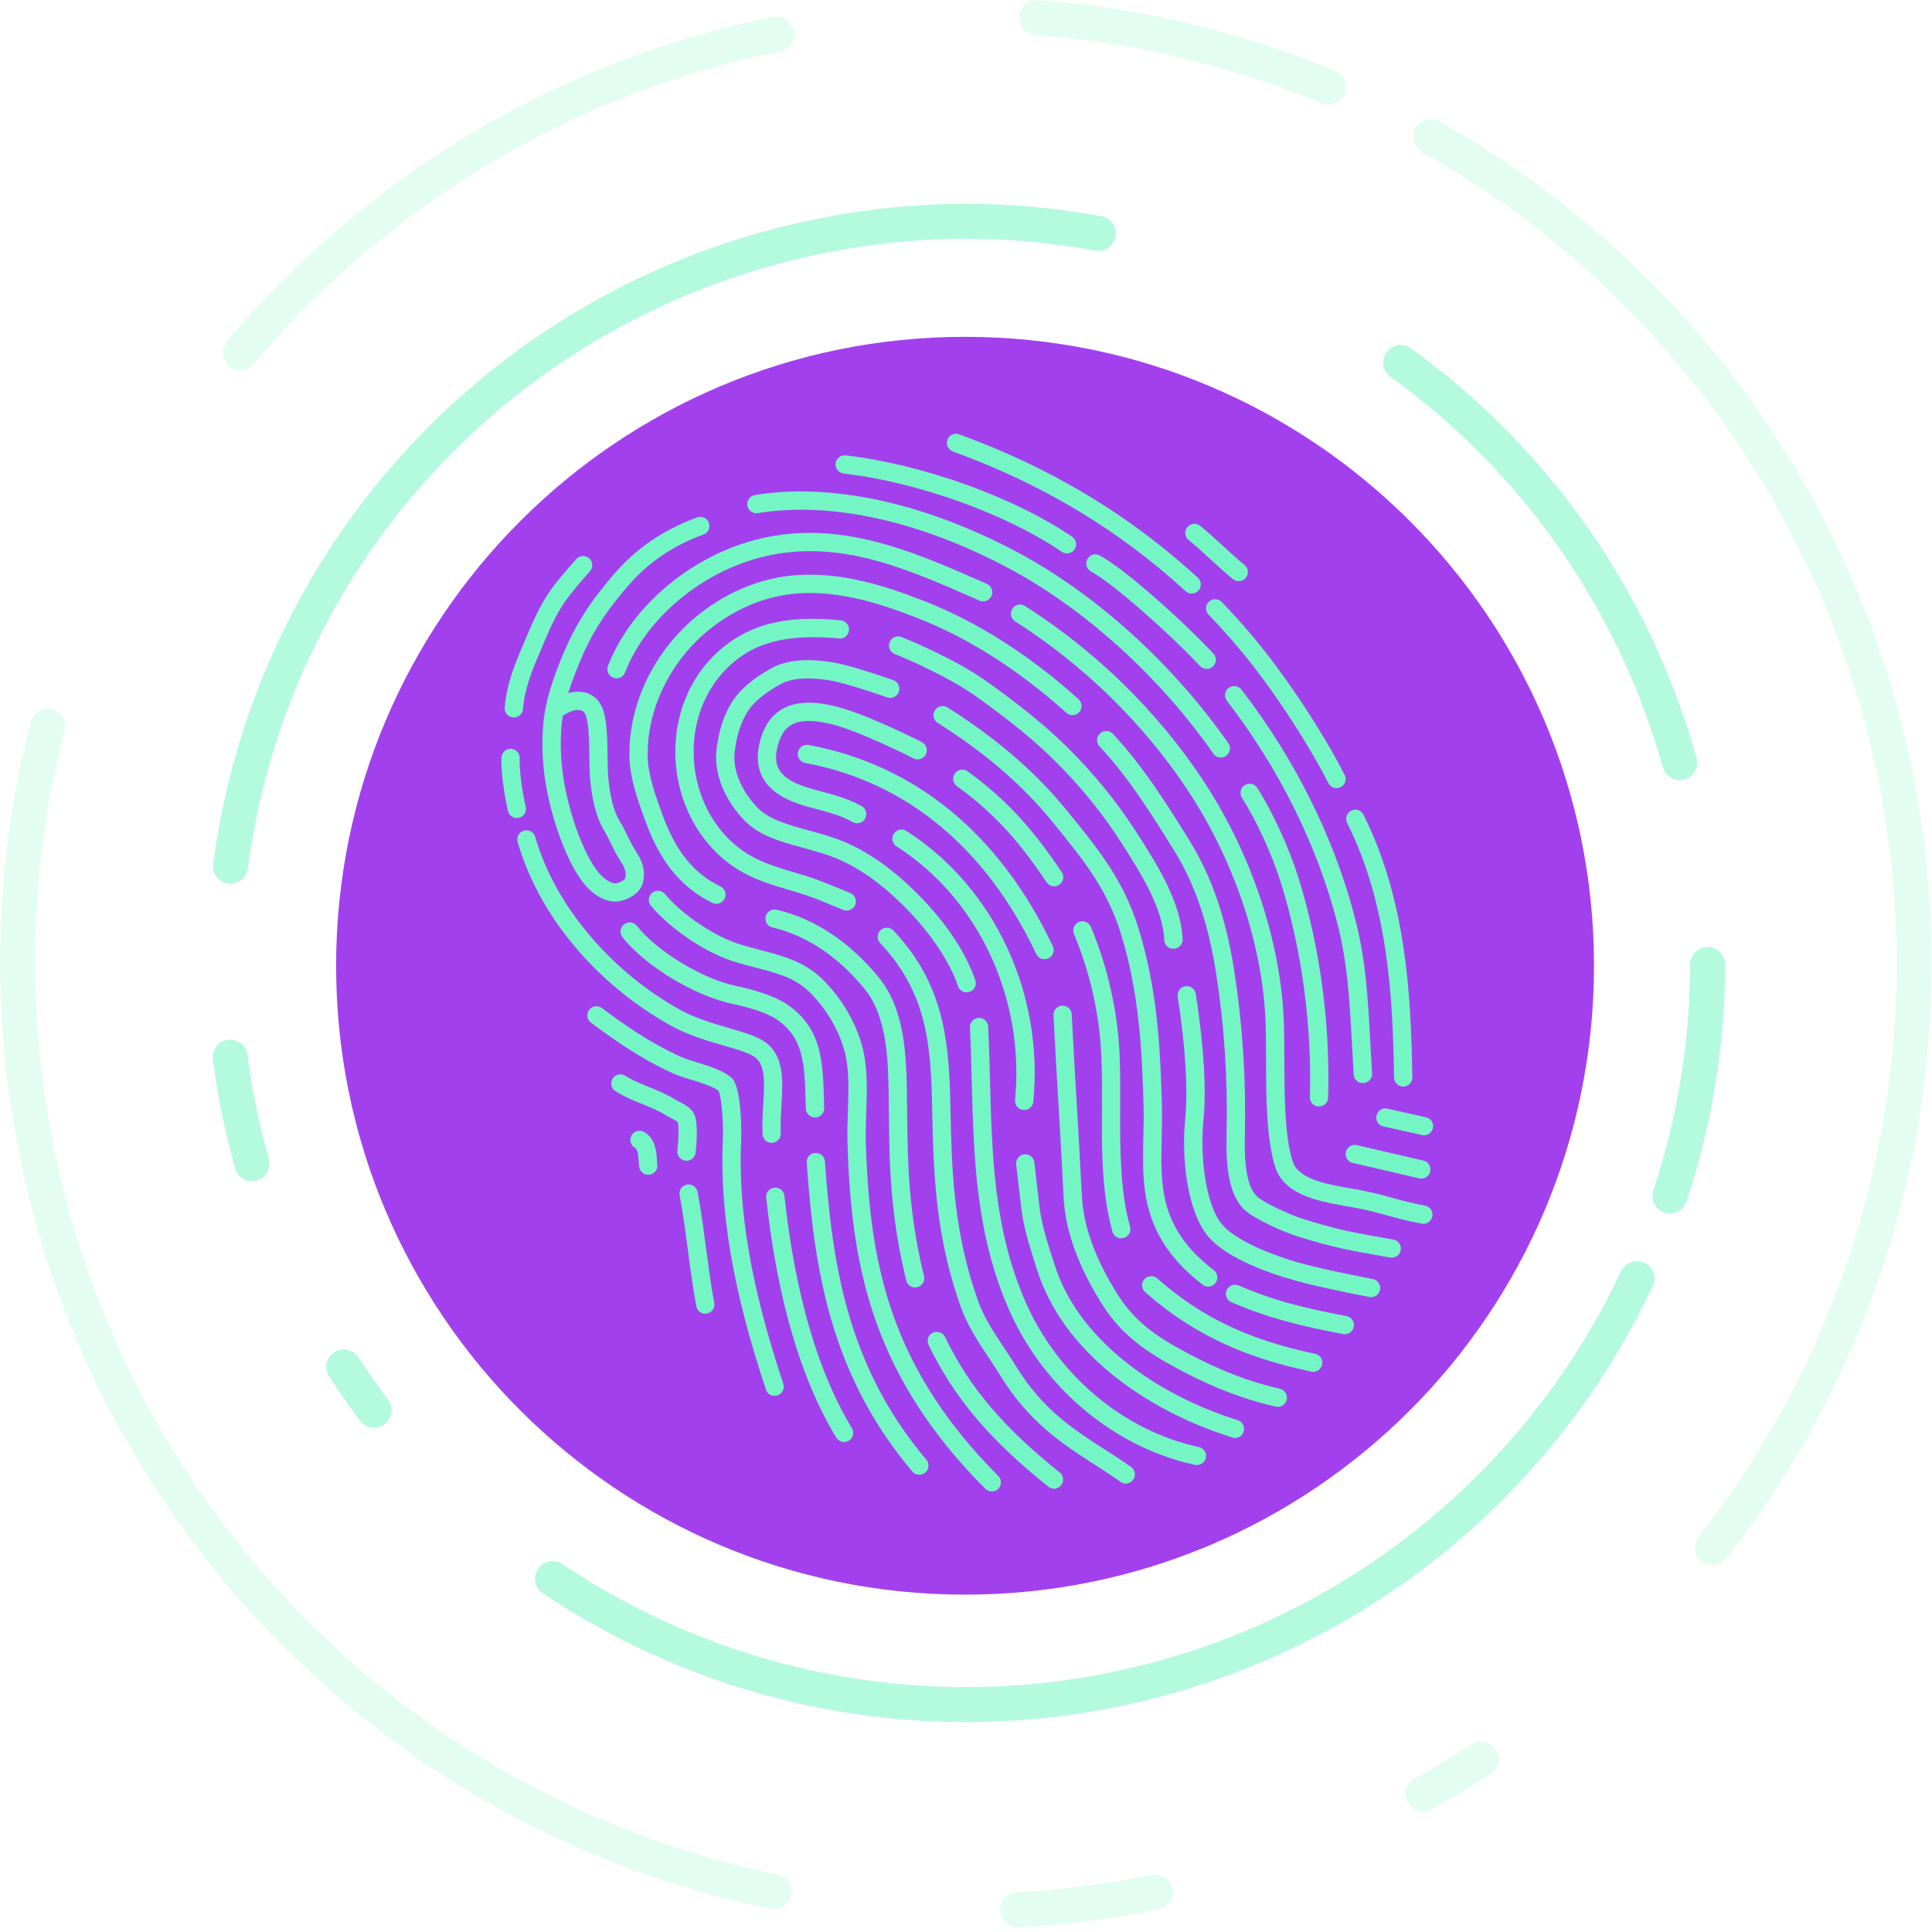 <svg xmlns="http://www.w3.org/2000/svg" width="284" height="284" viewBox="0 0 284 284" fill="none"><g clip-path="url(#clip0_4055_1495)"><g opacity="0.54"><path d="M33.123 129.783C31.95 129.42 31.171 128.247 31.342 126.989C37.208 82.69 68.786 46.251 111.808 34.168C128.317 29.53 145.168 28.73 161.912 31.78C163.32 32.036 164.237 33.379 163.981 34.776C163.725 36.173 162.381 37.101 160.984 36.845C145.019 33.934 128.936 34.702 113.195 39.127C72.156 50.655 42.028 85.409 36.44 127.671C36.248 129.079 34.957 130.071 33.55 129.889C33.4 129.868 33.251 129.836 33.112 129.793L33.123 129.783Z" fill="#74F6C4"></path><path d="M36.28 173.505C35.48 173.249 34.808 172.62 34.563 171.746C33.091 166.488 31.982 161.103 31.289 155.728C31.108 154.321 32.099 153.03 33.507 152.849C34.915 152.668 36.205 153.659 36.387 155.067C37.048 160.197 38.104 165.337 39.512 170.359C39.895 171.724 39.096 173.153 37.73 173.537C37.229 173.676 36.728 173.665 36.269 173.516L36.28 173.505Z" fill="#74F6C4"></path><path d="M54.23 209.763C53.739 209.614 53.281 209.305 52.95 208.857C51.35 206.745 49.815 204.549 48.375 202.33C47.596 201.136 47.938 199.547 49.132 198.769C50.327 198.001 51.916 198.331 52.694 199.526C54.07 201.648 55.531 203.738 57.056 205.754C57.909 206.884 57.685 208.505 56.555 209.358C55.862 209.881 54.998 209.998 54.23 209.763Z" fill="#74F6C4"></path><path d="M108.737 248.08C98.584 244.902 88.826 240.263 79.793 234.195C78.609 233.406 78.299 231.806 79.089 230.622C79.878 229.439 81.478 229.129 82.661 229.919C108.609 247.322 140.731 252.462 170.774 244.027C200.519 235.667 225.133 214.84 238.304 186.857C238.912 185.567 240.437 185.023 241.727 185.62C243.018 186.228 243.562 187.763 242.965 189.043C229.154 218.369 203.355 240.22 172.171 248.975C151.14 254.883 129.139 254.446 108.748 248.069L108.737 248.08Z" fill="#74F6C4"></path><path d="M244.714 178.251H244.671C243.328 177.793 242.592 176.332 243.04 174.988C246.602 164.239 248.426 153.073 248.436 141.791C248.436 140.372 249.588 139.221 251.017 139.221C252.435 139.221 253.587 140.372 253.587 141.801C253.566 153.628 251.668 165.337 247.924 176.609C247.476 177.942 246.047 178.678 244.714 178.251Z" fill="#74F6C4"></path><path d="M246.154 114.554C245.354 114.298 244.682 113.669 244.437 112.794C240.662 99.368 234.433 87.03 225.933 76.131C219.78 68.24 212.538 61.266 204.39 55.379C203.239 54.547 202.983 52.937 203.815 51.785C204.646 50.633 206.257 50.367 207.409 51.209C215.941 57.373 223.534 64.699 229.986 72.964C238.902 84.396 245.429 97.332 249.385 111.408C249.769 112.773 248.97 114.202 247.604 114.586C247.103 114.725 246.602 114.714 246.143 114.565L246.154 114.554Z" fill="#74F6C4"></path></g><path d="M141.862 234.408C192.922 234.408 234.315 193.018 234.315 141.961C234.315 90.904 192.922 49.514 141.862 49.514C90.801 49.514 49.408 90.904 49.408 141.961C49.408 193.018 90.801 234.408 141.862 234.408Z" fill="#A340ED"></path><g opacity="0.2"><path d="M99.609 277.064C50.583 261.74 13.32 220.982 2.911 169.922C-1.44 148.551 -0.907 127.095 4.511 106.13C4.863 104.754 6.271 103.922 7.646 104.285C9.011 104.626 9.854 106.044 9.491 107.42C4.266 127.618 3.754 148.295 7.945 168.888C18.887 222.56 60.629 264.438 114.284 275.55C115.67 275.849 116.566 277.203 116.278 278.589C115.99 279.986 114.625 280.871 113.239 280.583C108.6 279.624 104.056 278.44 99.599 277.054L99.609 277.064Z" fill="#74F6C4"></path><path d="M148.794 283.196C147.802 282.887 147.056 281.98 146.992 280.882C146.917 279.464 147.994 278.248 149.424 278.173C156.057 277.8 162.744 276.936 169.313 275.603C170.7 275.315 172.065 276.222 172.353 277.608C172.641 279.005 171.734 280.359 170.348 280.647C163.533 282.034 156.601 282.929 149.711 283.313C149.392 283.335 149.082 283.292 148.805 283.196H148.794Z" fill="#74F6C4"></path><path d="M208.413 266.155C207.805 265.963 207.261 265.547 206.93 264.939C206.248 263.692 206.696 262.124 207.943 261.441C210.78 259.885 213.606 258.2 216.326 256.429C217.52 255.651 219.109 256.003 219.888 257.187C220.666 258.37 220.315 259.97 219.131 260.748C216.305 262.583 213.372 264.331 210.428 265.952C209.788 266.304 209.063 266.358 208.423 266.155H208.413Z" fill="#74F6C4"></path><path d="M250.965 229.929C250.677 229.844 250.4 229.695 250.144 229.503C249.024 228.628 248.832 227.007 249.707 225.888C274.449 194.258 284.037 153.564 276.028 114.256C268.093 75.353 243.681 41.847 209.052 22.353C207.815 21.66 207.378 20.081 208.071 18.844C208.764 17.607 210.332 17.17 211.58 17.863C247.52 38.093 272.849 72.847 281.072 113.222C289.391 154.012 279.43 196.231 253.77 229.055C253.088 229.919 251.968 230.239 250.976 229.929H250.965Z" fill="#74F6C4"></path><path d="M151.634 5.034C150.514 4.682 149.746 3.605 149.842 2.389C149.949 0.971 151.186 -0.095 152.604 0.011C167.61 1.131 182.295 4.629 196.245 10.409C197.557 10.953 198.186 12.456 197.631 13.768C197.087 15.08 195.584 15.709 194.272 15.154C180.834 9.588 166.682 6.207 152.22 5.13C152.018 5.119 151.826 5.077 151.644 5.023L151.634 5.034Z" fill="#74F6C4"></path><path d="M34.564 54.313C34.244 54.217 33.946 54.057 33.679 53.822C32.591 52.905 32.453 51.284 33.359 50.196C41.976 39.937 51.969 30.98 63.05 23.557C78.376 13.299 95.397 6.218 113.623 2.496C115.02 2.208 116.374 3.114 116.662 4.501C116.95 5.898 116.044 7.252 114.657 7.54C97.082 11.123 80.69 17.948 65.919 27.834C55.233 34.979 45.602 43.617 37.305 53.502C36.612 54.323 35.524 54.6 34.564 54.302V54.313Z" fill="#74F6C4"></path></g><path d="M156.432 81.283C156.304 81.24 156.186 81.187 156.08 81.112C147.814 75.503 134.931 70.885 124.01 69.606C123.275 69.52 122.741 68.849 122.837 68.113C122.923 67.377 123.595 66.855 124.33 66.94C135.635 68.262 148.998 73.061 157.594 78.894C158.213 79.31 158.373 80.142 157.957 80.76C157.615 81.262 156.997 81.464 156.442 81.294L156.432 81.283Z" fill="#74F6C4"></path><path d="M179.072 111.302C178.795 111.216 178.549 111.046 178.368 110.79C170.401 99.401 159.406 89.451 148.187 83.49C135.122 76.547 122.068 73.679 111.404 75.428C110.668 75.545 109.985 75.055 109.857 74.319C109.74 73.583 110.23 72.9 110.966 72.772C122.196 70.938 135.858 73.903 149.434 81.112C161.016 87.265 172.364 97.524 180.554 109.244C180.981 109.851 180.832 110.683 180.224 111.11C179.872 111.355 179.435 111.408 179.051 111.291L179.072 111.302Z" fill="#74F6C4"></path><path d="M174.775 87.18C174.594 87.126 174.423 87.031 174.274 86.892C164.43 77.881 153.243 71.162 140.072 66.364C139.378 66.108 139.016 65.34 139.272 64.647C139.528 63.953 140.295 63.591 140.989 63.847C154.49 68.763 165.966 75.663 176.076 84.919C176.62 85.42 176.663 86.273 176.161 86.817C175.799 87.212 175.255 87.34 174.764 87.191L174.775 87.18Z" fill="#74F6C4"></path><path d="M181.685 85.367C181.525 85.314 181.376 85.239 181.248 85.132C180.107 84.215 178.998 83.191 177.92 82.2C176.875 81.24 175.798 80.248 174.732 79.384C174.156 78.915 174.06 78.073 174.529 77.497C174.998 76.921 175.841 76.825 176.417 77.294C177.558 78.211 178.667 79.235 179.744 80.227C180.789 81.187 181.866 82.178 182.933 83.042C183.509 83.511 183.605 84.354 183.136 84.93C182.784 85.367 182.197 85.527 181.685 85.367Z" fill="#74F6C4"></path><path d="M176.971 98.26C176.757 98.196 176.555 98.068 176.395 97.897C171.361 92.555 163.277 85.548 160.387 84.013C159.736 83.661 159.48 82.85 159.832 82.2C160.184 81.549 160.995 81.293 161.645 81.645C165.154 83.501 173.515 90.923 178.357 96.063C178.869 96.607 178.837 97.449 178.304 97.961C177.941 98.302 177.429 98.409 176.981 98.271L176.971 98.26Z" fill="#74F6C4"></path><path d="M196.083 115.803C195.753 115.696 195.465 115.472 195.283 115.131C192.841 110.364 189.173 104.531 185.461 99.54C183.072 96.32 180.523 93.323 177.665 90.358C177.153 89.825 177.164 88.972 177.697 88.46C178.23 87.948 179.084 87.959 179.595 88.492C182.528 91.542 185.152 94.624 187.605 97.94C191.391 103.049 195.156 109.01 197.662 113.905C198.003 114.566 197.736 115.376 197.075 115.707C196.745 115.877 196.382 115.899 196.062 115.792L196.083 115.803Z" fill="#74F6C4"></path><path d="M205.863 159.664C205.33 159.493 204.936 158.992 204.925 158.405C204.744 146.6 204.05 132.993 198.025 120.964C197.694 120.302 197.961 119.492 198.622 119.161C199.283 118.831 200.094 119.097 200.424 119.759C206.706 132.3 207.42 146.259 207.612 158.363C207.623 159.109 207.036 159.717 206.29 159.728C206.141 159.728 206.002 159.706 205.874 159.664H205.863Z" fill="#74F6C4"></path><path d="M90.223 99.646C90.223 99.646 90.159 99.625 90.138 99.614C89.445 99.347 89.103 98.569 89.37 97.876C92.836 88.982 101.89 81.453 111.915 79.139C123.679 76.42 134.28 81.08 144.528 85.591L145.051 85.825C145.734 86.124 146.043 86.913 145.744 87.596C145.446 88.278 144.656 88.587 143.974 88.289L143.451 88.054C133.149 83.522 123.423 79.246 112.523 81.762C103.33 83.884 95.033 90.763 91.876 98.857C91.62 99.518 90.895 99.859 90.223 99.657V99.646Z" fill="#74F6C4"></path><path d="M89.233 132.354C88.092 132.002 87.015 131.244 86.044 130.125C83.805 127.555 82.216 122.894 81.778 121.529C80.082 116.208 79.464 111.495 79.837 106.696C80.125 102.985 81.394 99.487 82.727 96.277C84.519 91.958 86.599 88.652 90.171 84.493C93.488 80.622 97.519 77.86 102.489 76.058C103.183 75.802 103.961 76.164 104.206 76.858C104.462 77.551 104.1 78.329 103.407 78.575C98.885 80.217 95.227 82.712 92.219 86.231C88.849 90.156 86.887 93.259 85.223 97.301C84.615 98.772 84.018 100.308 83.538 101.886C84.476 101.63 85.372 101.609 86.172 101.844H86.204C87.356 102.217 88.23 103.091 88.657 104.339C89.244 106.045 89.276 108.786 89.308 111.196C89.318 112.39 89.34 113.531 89.414 114.321C89.649 116.592 90.011 118.938 91.153 120.804C91.547 121.455 91.91 122.18 92.251 122.884C92.624 123.652 93.008 124.441 93.424 125.059C94.256 126.307 94.96 127.736 94.523 129.687C94.341 130.487 93.776 131.223 92.912 131.756C91.867 132.407 90.609 132.673 89.617 132.439C89.489 132.407 89.361 132.375 89.233 132.332V132.354ZM82.738 105.203C82.642 105.768 82.567 106.333 82.525 106.909C82.183 111.345 82.759 115.728 84.348 120.719C85.159 123.278 86.567 126.627 88.081 128.365C88.561 128.92 89.329 129.634 90.235 129.837C90.737 129.954 91.793 129.442 91.91 129.101C92.091 128.28 91.91 127.64 91.195 126.552C90.683 125.784 90.257 124.91 89.852 124.068C89.521 123.396 89.212 122.756 88.87 122.201C87.452 119.877 87.004 117.051 86.748 114.587C86.652 113.681 86.641 112.486 86.631 111.228C86.609 109.127 86.577 106.504 86.129 105.213C85.927 104.627 85.618 104.478 85.404 104.414C84.892 104.254 83.943 104.403 82.749 105.203H82.738Z" fill="#74F6C4"></path><path d="M75.133 105.404C74.546 105.223 74.141 104.658 74.194 104.018C74.471 100.456 75.794 97.364 76.967 94.633C77.138 94.228 77.308 93.834 77.468 93.439C79.782 87.894 80.966 86.422 84.71 82.189C85.2 81.634 86.053 81.581 86.608 82.071C87.163 82.562 87.216 83.415 86.725 83.969C83.142 88.032 82.118 89.302 79.953 94.474C79.782 94.868 79.612 95.273 79.441 95.689C78.3 98.345 77.127 101.096 76.882 104.221C76.828 104.956 76.178 105.511 75.442 105.458C75.335 105.458 75.239 105.426 75.143 105.404H75.133Z" fill="#74F6C4"></path><path d="M75.581 120.185C75.144 120.047 74.781 119.695 74.674 119.215C74.024 116.453 73.597 112.912 73.715 111.313C73.768 110.577 74.419 110.022 75.154 110.076C75.89 110.129 76.445 110.78 76.392 111.515C76.306 112.689 76.647 115.888 77.287 118.607C77.458 119.332 77.01 120.047 76.285 120.217C76.04 120.271 75.805 120.26 75.581 120.196V120.185Z" fill="#74F6C4"></path><path d="M104.931 132.801C104.867 132.779 104.803 132.758 104.739 132.726C102.969 131.873 101.38 130.732 100.004 129.345C97.914 127.234 96.25 124.461 94.928 120.857L94.874 120.708C93.819 117.828 92.624 114.565 92.528 111.408C92.326 104.018 95.728 96.489 101.615 91.264C106.147 87.244 111.746 84.844 117.388 84.524C124 84.14 130.175 86.135 135.859 88.353C143.581 91.36 151.43 96.351 158.543 102.781C159.098 103.282 159.141 104.125 158.639 104.679C158.138 105.234 157.296 105.277 156.741 104.775C149.873 98.569 142.312 93.759 134.889 90.859C129.492 88.758 123.648 86.86 117.548 87.212C112.503 87.499 107.48 89.664 103.396 93.279C98.095 97.982 95.034 104.743 95.216 111.344C95.29 114.064 96.41 117.114 97.391 119.79L97.445 119.94C98.628 123.171 100.089 125.624 101.902 127.458C103.054 128.62 104.398 129.58 105.902 130.305C106.574 130.625 106.851 131.436 106.52 132.097C106.222 132.705 105.539 132.993 104.91 132.79L104.931 132.801Z" fill="#74F6C4"></path><path d="M124.075 133.803C124.075 133.803 124 133.782 123.968 133.76C123.478 133.568 122.998 133.366 122.518 133.163C120.833 132.47 119.254 131.798 117.58 131.297C117.079 131.148 116.578 130.998 116.076 130.849C113.943 130.22 111.736 129.559 109.656 128.492C104.27 125.709 100.474 120.185 99.514 113.722C98.533 107.132 100.591 100.606 105.038 96.276C110.68 90.763 117.591 90.613 123.595 91.189C124.331 91.264 124.875 91.914 124.8 92.65C124.725 93.386 124.075 93.93 123.339 93.855C113.73 92.927 109.645 95.519 106.915 98.185C103.087 101.917 101.316 107.58 102.169 113.317C103.012 118.927 106.265 123.704 110.893 126.093C112.738 127.053 114.733 127.639 116.844 128.268C117.356 128.418 117.868 128.567 118.369 128.727C120.161 129.271 121.878 129.996 123.542 130.678C124.022 130.87 124.491 131.073 124.971 131.265C125.653 131.542 125.995 132.331 125.707 133.014C125.44 133.664 124.725 133.995 124.064 133.792L124.075 133.803Z" fill="#74F6C4"></path><path d="M125.589 120.953C125.503 120.921 125.408 120.889 125.333 120.836C123.701 119.918 121.877 119.428 120.118 118.959C119.19 118.713 118.219 118.458 117.302 118.138C112.247 116.378 110.423 113.104 111.884 108.391C113.9 101.939 120.214 103.272 122.283 103.709C126.847 104.669 135.155 108.913 135.507 109.094C136.168 109.436 136.424 110.246 136.094 110.897C135.752 111.558 134.942 111.814 134.291 111.483C134.206 111.441 125.951 107.228 121.739 106.332C117.42 105.426 115.383 106.226 114.455 109.19C113.42 112.507 114.465 114.309 118.187 115.6C119.009 115.887 119.883 116.122 120.811 116.367C122.741 116.879 124.725 117.412 126.655 118.5C127.306 118.863 127.53 119.684 127.167 120.334C126.847 120.9 126.186 121.145 125.599 120.953H125.589Z" fill="#74F6C4"></path><path d="M141.703 145.811C141.308 145.683 140.978 145.385 140.828 144.969C138.482 138.112 131.71 131.564 127.732 128.834C125.087 127.021 122.997 126.029 120.021 125.176C119.435 125.006 118.859 124.856 118.304 124.696C114.699 123.715 111.585 122.862 109.378 120.548C106.509 117.552 104.984 113.776 105.304 110.449C105.464 108.754 106.008 105.501 107.821 102.867C108.972 101.193 110.86 99.625 113.441 98.207C115.67 96.981 118.805 96.714 122.751 97.428C125.492 97.93 131.07 99.892 131.305 99.977C132.008 100.222 132.371 100.99 132.126 101.694C131.88 102.398 131.113 102.76 130.409 102.515C130.355 102.494 124.81 100.532 122.271 100.073C119.989 99.657 116.832 99.412 114.742 100.564C112.534 101.779 110.956 103.07 110.039 104.392C108.951 105.97 108.226 108.22 107.981 110.705C107.735 113.265 108.983 116.251 111.319 118.693C113.014 120.474 115.798 121.231 119.008 122.105C119.584 122.265 120.16 122.425 120.757 122.596C123.999 123.513 126.377 124.643 129.246 126.616C132.926 129.133 140.604 136.032 143.366 144.094C143.612 144.798 143.228 145.555 142.535 145.801C142.257 145.897 141.959 145.897 141.703 145.811Z" fill="#74F6C4"></path><path d="M153.136 140.937C152.794 140.831 152.485 140.585 152.325 140.234C144.934 124.621 133.192 114.906 118.368 112.155C117.643 112.016 117.152 111.323 117.291 110.587C117.43 109.862 118.123 109.372 118.859 109.51C134.568 112.422 146.982 122.648 154.757 139.082C155.077 139.754 154.789 140.553 154.117 140.873C153.797 141.023 153.456 141.033 153.146 140.937H153.136Z" fill="#74F6C4"></path><path d="M154.566 130.231C154.289 130.146 154.033 129.965 153.851 129.698C149.5 123.225 145.927 119.396 140.67 115.568C140.072 115.131 139.934 114.288 140.371 113.691C140.808 113.094 141.651 112.955 142.248 113.393C147.708 117.37 151.59 121.519 156.07 128.194C156.486 128.813 156.315 129.645 155.707 130.06C155.355 130.295 154.929 130.348 154.555 130.231H154.566Z" fill="#74F6C4"></path><path d="M177.196 189.054C177.047 189.011 176.908 188.937 176.78 188.841C167.726 181.898 167.896 174.434 168.067 167.214C168.099 165.742 168.142 164.207 168.099 162.692C167.875 154.257 167.449 145.971 164.793 137.312C162.756 130.679 159.226 126.36 154.768 120.879L154.715 120.815C150.289 115.387 144.775 110.63 137.843 106.269C137.214 105.874 137.032 105.042 137.427 104.413C137.822 103.784 138.653 103.603 139.283 103.997C146.46 108.519 152.198 113.467 156.805 119.119L156.858 119.183C161.508 124.888 165.177 129.388 167.374 136.523C170.136 145.513 170.573 154.001 170.797 162.618C170.84 164.207 170.797 165.764 170.765 167.278C170.595 174.434 170.456 180.608 178.423 186.719C179.009 187.167 179.127 188.009 178.668 188.606C178.316 189.065 177.719 189.235 177.196 189.075V189.054Z" fill="#74F6C4"></path><path d="M172.087 139.413C171.564 139.253 171.169 138.773 171.148 138.186C170.935 133.473 167.682 128.343 165.058 124.227L164.962 124.078C162.126 119.62 158.723 115.429 154.831 111.611C151.215 108.06 147.131 104.989 143.611 102.462C138.962 99.113 131.603 96.17 131.528 96.138C130.835 95.861 130.504 95.082 130.782 94.389C131.059 93.696 131.837 93.365 132.531 93.642C132.84 93.77 140.273 96.735 145.19 100.275C148.795 102.867 152.986 106.013 156.729 109.692C160.76 113.648 164.301 118.01 167.245 122.638L167.341 122.787C170.135 127.17 173.601 132.63 173.846 138.069C173.878 138.805 173.302 139.434 172.566 139.466C172.406 139.466 172.247 139.455 172.108 139.402L172.087 139.413Z" fill="#74F6C4"></path><path d="M134.122 189.193C133.685 189.054 133.333 188.703 133.216 188.233C130.827 178.422 130.741 171.011 130.667 163.845C130.667 163.151 130.656 162.469 130.645 161.776V161.541C130.56 155.878 130.475 149.459 127.019 145.278C123.137 140.565 118.477 137.483 113.56 136.342C112.835 136.182 112.387 135.457 112.558 134.732C112.728 134.006 113.443 133.558 114.168 133.729C119.661 134.998 124.822 138.411 129.088 143.572C133.141 148.478 133.237 155.399 133.322 161.509V161.744C133.333 162.426 133.344 163.119 133.354 163.813C133.429 170.829 133.514 178.092 135.828 187.593C135.999 188.319 135.562 189.044 134.837 189.214C134.591 189.278 134.346 189.257 134.122 189.193Z" fill="#74F6C4"></path><path d="M193.181 176.267C190.611 175.468 188.286 174.135 187.465 171.575C186.143 167.459 186.121 161.263 186.111 155.803C186.111 153.606 186.1 151.527 186.015 149.725C185.471 138.485 181.269 126.178 174.465 115.973C168.002 106.268 159.278 97.748 149.221 91.339C148.592 90.944 148.41 90.112 148.816 89.483C149.21 88.854 150.042 88.673 150.671 89.078C161.038 95.69 170.039 104.466 176.704 114.49C183.764 125.091 188.126 137.887 188.692 149.597C188.777 151.452 188.788 153.564 188.798 155.792C188.809 161.061 188.83 167.022 190.025 170.744C190.857 173.346 195.048 174.081 198.407 174.668C198.93 174.764 199.442 174.849 199.911 174.934C201.895 175.318 203.313 175.702 204.678 176.086C206.118 176.481 207.483 176.854 209.477 177.227C210.203 177.366 210.693 178.059 210.554 178.795C210.416 179.52 209.723 180.011 208.987 179.872C206.886 179.488 205.403 179.072 203.964 178.678C202.641 178.315 201.276 177.942 199.399 177.579C198.94 177.494 198.45 177.409 197.949 177.313C196.466 177.057 194.781 176.758 193.181 176.257V176.267Z" fill="#74F6C4"></path><path d="M190.932 181.813C190.836 181.781 190.729 181.749 190.633 181.717C188.991 181.205 184.384 179.243 182.89 177.792C180.118 175.105 180.246 169.517 180.31 166.52C180.491 158.661 179.968 150.738 178.752 142.974C177.622 135.744 175.606 129.879 172.61 125.048C169.623 120.238 165.912 114.256 161.635 109.724C161.123 109.18 161.145 108.337 161.689 107.825C162.233 107.313 163.075 107.335 163.587 107.879C168.056 112.603 171.842 118.713 174.892 123.629C178.081 128.78 180.214 134.965 181.408 142.558C182.645 150.482 183.178 158.565 182.997 166.584C182.944 168.984 182.826 173.985 184.757 175.862C185.674 176.747 189.652 178.592 191.433 179.147C196.595 180.778 198.952 181.184 204.124 182.09L204.817 182.207C205.543 182.335 206.033 183.028 205.905 183.764C205.777 184.5 205.084 184.98 204.348 184.852L203.655 184.735C198.472 183.828 196.051 183.402 190.921 181.802L190.932 181.813Z" fill="#74F6C4"></path><path d="M193.492 162.597C192.927 162.426 192.532 161.893 192.553 161.274C192.863 150.749 191.348 139.584 188.309 129.826C187.008 125.656 184.704 120.612 182.56 117.274C182.166 116.645 182.347 115.824 182.966 115.419C183.595 115.024 184.416 115.205 184.821 115.824C187.072 119.343 189.503 124.654 190.868 129.026C194.036 139.2 195.55 150.386 195.23 161.349C195.209 162.095 194.59 162.671 193.844 162.65C193.716 162.65 193.598 162.629 193.481 162.586L193.492 162.597Z" fill="#74F6C4"></path><path d="M199.933 159.162C199.421 159.002 199.027 158.533 198.995 157.957C198.899 156.453 198.824 155.024 198.749 153.649C198.376 146.845 198.088 141.46 196.521 135.456C193.556 124.099 187.957 112.88 180.353 103.016C179.905 102.429 180.011 101.587 180.598 101.128C181.184 100.67 182.027 100.787 182.486 101.373C190.314 111.515 196.073 123.064 199.133 134.773C200.776 141.044 201.074 146.536 201.448 153.5C201.522 154.865 201.597 156.283 201.693 157.786C201.736 158.522 201.17 159.162 200.435 159.205C200.264 159.205 200.104 159.194 199.955 159.151L199.933 159.162Z" fill="#74F6C4"></path><path d="M165.091 218.007C164.963 217.964 164.835 217.9 164.718 217.825C163.47 216.94 162.18 216.119 160.943 215.319C156.176 212.248 151.259 209.081 147.025 202.181C146.481 201.296 145.895 200.411 145.319 199.547C143.794 197.244 142.215 194.865 141.245 192.146C138.131 183.391 137.341 175.531 137.107 166.435C137.085 165.635 137.075 164.846 137.053 164.057C136.862 154.566 136.691 146.376 129.385 138.634C128.874 138.09 128.906 137.247 129.439 136.736C129.983 136.224 130.825 136.256 131.337 136.789C139.346 145.277 139.538 154.374 139.741 164.004C139.762 164.793 139.773 165.582 139.794 166.371C140.029 175.212 140.786 182.826 143.783 191.25C144.636 193.66 146.055 195.793 147.558 198.065C148.145 198.95 148.742 199.856 149.318 200.784C153.221 207.161 157.679 210.03 162.393 213.069C163.652 213.88 164.963 214.722 166.254 215.639C166.862 216.066 167.011 216.908 166.574 217.505C166.233 217.996 165.614 218.188 165.07 218.017L165.091 218.007Z" fill="#74F6C4"></path><path d="M172.534 214.498C161.987 211.203 152.868 202.97 148.261 192.392C143.44 181.301 143.142 170.285 142.832 158.619C142.769 156.134 142.694 153.574 142.587 151.026C142.555 150.29 143.131 149.661 143.867 149.629C144.603 149.597 145.232 150.173 145.264 150.908C145.381 153.478 145.445 156.059 145.52 158.555C145.819 169.954 146.107 180.715 150.724 191.325C155.438 202.16 165.207 210.35 176.224 212.707C176.949 212.867 177.408 213.571 177.259 214.296C177.099 215.021 176.395 215.479 175.67 215.33C174.614 215.106 173.579 214.829 172.545 214.509L172.534 214.498Z" fill="#74F6C4"></path><path d="M181.153 211.31C174.541 209.241 168.451 206.052 163.556 202.096C158.01 197.606 154.267 192.402 152.443 186.644L152.176 185.812C151.291 183.05 150.459 180.448 150.107 177.419C150.022 176.694 149.883 175.521 149.745 174.337C149.606 173.132 149.467 171.917 149.382 171.181C149.297 170.445 149.819 169.773 150.555 169.688C151.291 169.603 151.963 170.125 152.048 170.861C152.134 171.597 152.272 172.812 152.411 174.028C152.55 175.212 152.688 176.385 152.763 177.11C153.083 179.872 153.84 182.25 154.725 185.001L154.992 185.844C156.656 191.091 160.1 195.868 165.23 200.017C169.859 203.77 175.639 206.788 181.931 208.761C182.635 208.985 183.03 209.731 182.816 210.446C182.603 211.16 181.846 211.544 181.131 211.331L181.153 211.31Z" fill="#74F6C4"></path><path d="M150.149 163.097C149.552 162.916 149.158 162.33 149.211 161.69C150.661 146.739 143.825 132.108 131.795 124.419C131.166 124.024 130.985 123.192 131.39 122.563C131.785 121.934 132.616 121.753 133.246 122.158C146.118 130.38 153.445 145.992 151.898 161.946C151.824 162.682 151.173 163.225 150.437 163.151C150.341 163.151 150.256 163.119 150.16 163.097H150.149Z" fill="#74F6C4"></path><path d="M164.42 181.973C164.004 181.845 163.652 181.504 163.524 181.056C161.924 175.351 161.946 168.878 161.978 162.607C161.988 160.08 161.999 157.68 161.903 155.409C161.636 149.16 160.282 143.07 157.872 137.291C157.584 136.608 157.914 135.819 158.597 135.531C159.28 135.243 160.069 135.574 160.357 136.256C162.884 142.324 164.313 148.722 164.591 155.291C164.687 157.638 164.676 160.058 164.665 162.618C164.644 168.696 164.612 174.988 166.116 180.32C166.318 181.035 165.902 181.77 165.188 181.973C164.932 182.048 164.665 182.037 164.42 181.973Z" fill="#74F6C4"></path><path d="M183.658 205.722C180.266 204.667 176.875 203.206 173.217 201.254C168.396 198.684 164.845 196.199 162.051 191.795C158.499 186.186 156.58 180.854 156.345 175.938C156.121 171.267 155.833 166.468 155.566 161.829C155.321 157.67 155.065 153.362 154.863 149.235C154.831 148.499 155.396 147.859 156.132 147.827C156.868 147.795 157.507 148.36 157.539 149.096C157.742 153.212 157.998 157.51 158.243 161.669C158.521 166.319 158.798 171.117 159.033 175.799C159.246 180.246 161.027 185.141 164.333 190.355C166.818 194.28 169.943 196.455 174.497 198.887C179.317 201.457 183.658 203.131 188.137 204.144C188.862 204.315 189.31 205.029 189.15 205.754C188.99 206.479 188.265 206.927 187.54 206.767C186.239 206.469 184.959 206.128 183.668 205.722H183.658Z" fill="#74F6C4"></path><path d="M186.334 199.974C179.296 197.777 173.59 194.567 168.332 189.939C167.778 189.449 167.724 188.596 168.215 188.041C168.705 187.487 169.559 187.433 170.113 187.924C176.597 193.64 183.54 196.956 193.32 199.004C194.045 199.164 194.514 199.868 194.354 200.593C194.205 201.318 193.49 201.787 192.765 201.627C190.504 201.147 188.361 200.603 186.334 199.974Z" fill="#74F6C4"></path><path d="M186.964 193.629C185.044 193.032 183.124 192.328 181.023 191.432C180.341 191.144 180.021 190.355 180.309 189.672C180.597 188.99 181.386 188.67 182.069 188.958C187.486 191.261 191.507 192.242 197.938 193.469C198.663 193.607 199.143 194.311 199.004 195.036C198.866 195.762 198.162 196.241 197.437 196.103C193.384 195.335 190.174 194.62 186.964 193.618V193.629Z" fill="#74F6C4"></path><path d="M188.96 187.828C185.429 186.729 180.15 184.693 177.687 181.856C174.498 178.177 173.655 170.275 174.221 164.484C174.647 160.112 174.274 154.065 173.122 146.505C173.005 145.769 173.517 145.086 174.242 144.969C174.978 144.852 175.66 145.363 175.778 146.089C176.983 153.98 177.356 160.08 176.898 164.74C176.386 170.008 177.196 177.174 179.724 180.086C181.878 182.56 187.829 184.895 192.788 186.1C196.681 187.049 201.747 188.009 201.8 188.02C202.525 188.158 203.005 188.862 202.866 189.587C202.728 190.313 202.024 190.793 201.299 190.654C201.245 190.654 196.105 189.662 192.148 188.702C191.615 188.574 190.442 188.276 188.97 187.807L188.96 187.828Z" fill="#74F6C4"></path><path d="M145.363 219.159C145.16 219.095 144.979 218.988 144.819 218.828C137.151 211.15 131.893 203.098 128.747 194.194C126.156 186.857 124.876 178.752 124.577 167.896C124.535 166.307 124.588 164.772 124.641 163.289C124.727 160.847 124.812 158.544 124.481 156.134C123.98 152.593 121.794 148.52 118.914 145.758C116.781 143.71 114.19 143.038 111.193 142.27C109.998 141.961 108.772 141.641 107.524 141.225C102.8 139.626 97.894 135.861 95.675 133.121C95.206 132.545 95.302 131.702 95.878 131.233C96.454 130.764 97.297 130.86 97.766 131.436C99.771 133.91 104.282 137.301 108.377 138.687C109.54 139.082 110.724 139.38 111.865 139.679C114.947 140.479 118.125 141.3 120.77 143.827C124.119 147.027 126.561 151.602 127.147 155.771C127.521 158.416 127.425 160.954 127.339 163.407C127.286 164.846 127.233 166.339 127.275 167.843C127.563 178.4 128.801 186.26 131.296 193.319C134.304 201.829 139.348 209.561 146.739 216.951C147.261 217.474 147.261 218.327 146.739 218.849C146.376 219.212 145.854 219.329 145.384 219.18L145.363 219.159Z" fill="#74F6C4"></path><path d="M154.532 218.764C154.383 218.71 154.234 218.636 154.095 218.529C145.521 211.693 140.252 205.466 136.498 197.702C136.178 197.03 136.456 196.23 137.127 195.911C137.799 195.591 138.599 195.868 138.919 196.54C142.481 203.919 147.526 209.87 155.77 216.439C156.345 216.897 156.441 217.751 155.983 218.326C155.631 218.774 155.044 218.934 154.532 218.774V218.764Z" fill="#74F6C4"></path><path d="M119.393 164.185C118.859 164.015 118.465 163.535 118.454 162.948L118.433 162.074C118.273 156.422 118.166 152.689 114.305 149.938C113.058 149.053 110.658 148.189 107.725 147.581C102.137 146.419 94.853 142.015 91.504 137.77C91.045 137.184 91.141 136.341 91.728 135.883C92.314 135.424 93.157 135.52 93.616 136.107C96.591 139.871 103.299 143.924 108.28 144.958C110.21 145.363 113.761 146.259 115.873 147.763C120.832 151.282 120.96 156.017 121.131 162.01L121.152 162.884C121.174 163.631 120.587 164.249 119.851 164.271C119.702 164.271 119.552 164.249 119.414 164.207L119.393 164.185Z" fill="#74F6C4"></path><path d="M134.739 216.738C134.504 216.663 134.291 216.524 134.12 216.322C121.76 201.722 119.669 185.886 118.582 170.914C118.528 170.178 119.083 169.528 119.819 169.474C120.555 169.421 121.205 169.975 121.259 170.711C122.314 185.236 124.33 200.592 136.168 214.573C136.648 215.138 136.573 215.991 136.008 216.46C135.645 216.769 135.166 216.855 134.739 216.716V216.738Z" fill="#74F6C4"></path><path d="M113.036 167.939C112.514 167.779 112.13 167.299 112.098 166.723C112.023 165.241 112.108 163.769 112.194 162.34C112.418 158.619 112.471 156.273 110.711 155.228C109.794 154.684 108.141 154.204 106.381 153.692C103.95 152.988 101.188 152.178 98.724 150.823C87.665 144.713 79.207 134.603 76.093 123.768C75.891 123.054 76.296 122.307 77.01 122.105C77.725 121.902 78.471 122.307 78.674 123.022C81.543 133.025 89.723 142.772 100.014 148.466C102.222 149.682 104.824 150.439 107.117 151.111C109.122 151.698 110.861 152.199 112.076 152.924C115.329 154.865 115.094 158.747 114.871 162.5C114.785 163.855 114.7 165.252 114.775 166.585C114.807 167.321 114.241 167.96 113.505 167.992C113.345 167.992 113.185 167.982 113.036 167.928V167.939Z" fill="#74F6C4"></path><path d="M113.475 205.136C113.08 205.008 112.739 204.71 112.6 204.283C107.758 189.791 105.743 178.028 106.265 167.257C106.351 165.476 106.105 161.254 105.615 160.326C104.666 159.665 103.172 159.206 101.722 158.758C100.709 158.449 99.749 158.15 98.928 157.777C94.011 155.538 90.129 152.765 86.877 150.333C86.279 149.886 86.162 149.054 86.599 148.457C87.037 147.859 87.879 147.742 88.476 148.179C91.761 150.632 95.366 153.202 100.037 155.324C100.698 155.623 101.583 155.9 102.511 156.188C104.228 156.711 105.988 157.265 107.3 158.225C107.908 158.673 108.505 159.558 108.814 162.992C108.974 164.773 108.985 166.628 108.953 167.375C108.441 177.804 110.414 189.257 115.149 203.419C115.384 204.123 115 204.88 114.296 205.115C114.019 205.211 113.731 205.2 113.475 205.115V205.136Z" fill="#74F6C4"></path><path d="M123.679 211.907C123.38 211.811 123.114 211.608 122.932 211.321C117.707 202.736 114.24 190.867 112.63 176.065C112.545 175.329 113.078 174.668 113.825 174.583C114.56 174.508 115.222 175.031 115.307 175.777C116.875 190.195 120.213 201.68 125.225 209.934C125.609 210.563 125.407 211.395 124.777 211.779C124.436 211.992 124.031 212.024 123.679 211.918V211.907Z" fill="#74F6C4"></path><path d="M103.277 193.053C102.818 192.915 102.456 192.531 102.36 192.019C101.858 189.385 101.485 186.538 101.122 183.786C100.76 181.067 100.397 178.262 99.907 175.703C99.768 174.978 100.248 174.274 100.973 174.135C101.698 173.997 102.402 174.476 102.541 175.202C103.042 177.836 103.415 180.683 103.778 183.434C104.141 186.154 104.503 188.958 104.994 191.518C105.132 192.243 104.653 192.947 103.927 193.085C103.703 193.128 103.479 193.107 103.277 193.053Z" fill="#74F6C4"></path><path d="M94.894 172.631C94.5 172.514 94.18 172.215 94.031 171.799C93.924 171.49 93.903 171.16 93.881 170.733C93.849 170.157 93.785 168.973 93.359 168.739C92.708 168.387 92.474 167.566 92.825 166.915C93.177 166.265 93.999 166.03 94.649 166.382C96.388 167.331 96.505 169.453 96.569 170.584C96.569 170.722 96.59 170.893 96.59 170.978C96.782 171.65 96.419 172.375 95.748 172.61C95.46 172.706 95.172 172.706 94.894 172.631ZM96.569 170.904C96.569 170.904 96.579 170.936 96.59 170.957C96.59 170.936 96.579 170.925 96.569 170.904Z" fill="#74F6C4"></path><path d="M100.504 170.562C99.907 170.37 99.502 169.784 99.576 169.133C99.769 167.352 99.79 165.401 99.619 164.953C99.523 164.814 98.99 164.537 98.691 164.388C98.435 164.26 98.179 164.132 97.934 163.972C96.782 163.247 95.63 162.788 94.415 162.298C93.146 161.786 91.834 161.253 90.479 160.41C89.85 160.016 89.658 159.184 90.053 158.555C90.447 157.925 91.279 157.733 91.909 158.128C93.06 158.853 94.212 159.312 95.428 159.802C96.697 160.314 98.009 160.847 99.363 161.69C99.513 161.786 99.704 161.882 99.918 161.988C100.686 162.383 101.646 162.874 102.093 163.887C102.648 165.166 102.392 168.184 102.253 169.432C102.168 170.168 101.507 170.701 100.771 170.616C100.686 170.616 100.6 170.584 100.515 170.562H100.504Z" fill="#74F6C4"></path><path d="M198.75 170.925C198.089 170.723 197.684 170.03 197.843 169.337C198.014 168.611 198.729 168.163 199.454 168.334L209.234 170.606C209.959 170.776 210.407 171.491 210.236 172.216C210.065 172.941 209.351 173.389 208.626 173.218L198.846 170.947C198.846 170.947 198.782 170.925 198.75 170.915V170.925Z" fill="#74F6C4"></path><path d="M203.248 165.561C202.587 165.358 202.182 164.676 202.342 163.983C202.502 163.258 203.216 162.799 203.941 162.97L209.626 164.239C210.351 164.399 210.809 165.113 210.639 165.838C210.468 166.564 209.764 167.022 209.039 166.851L203.355 165.582C203.355 165.582 203.28 165.561 203.248 165.55V165.561Z" fill="#74F6C4"></path></g><defs><clipPath id="clip0_4055_1495"><rect width="283.93" height="283.313" fill="white"></rect></clipPath></defs></svg>